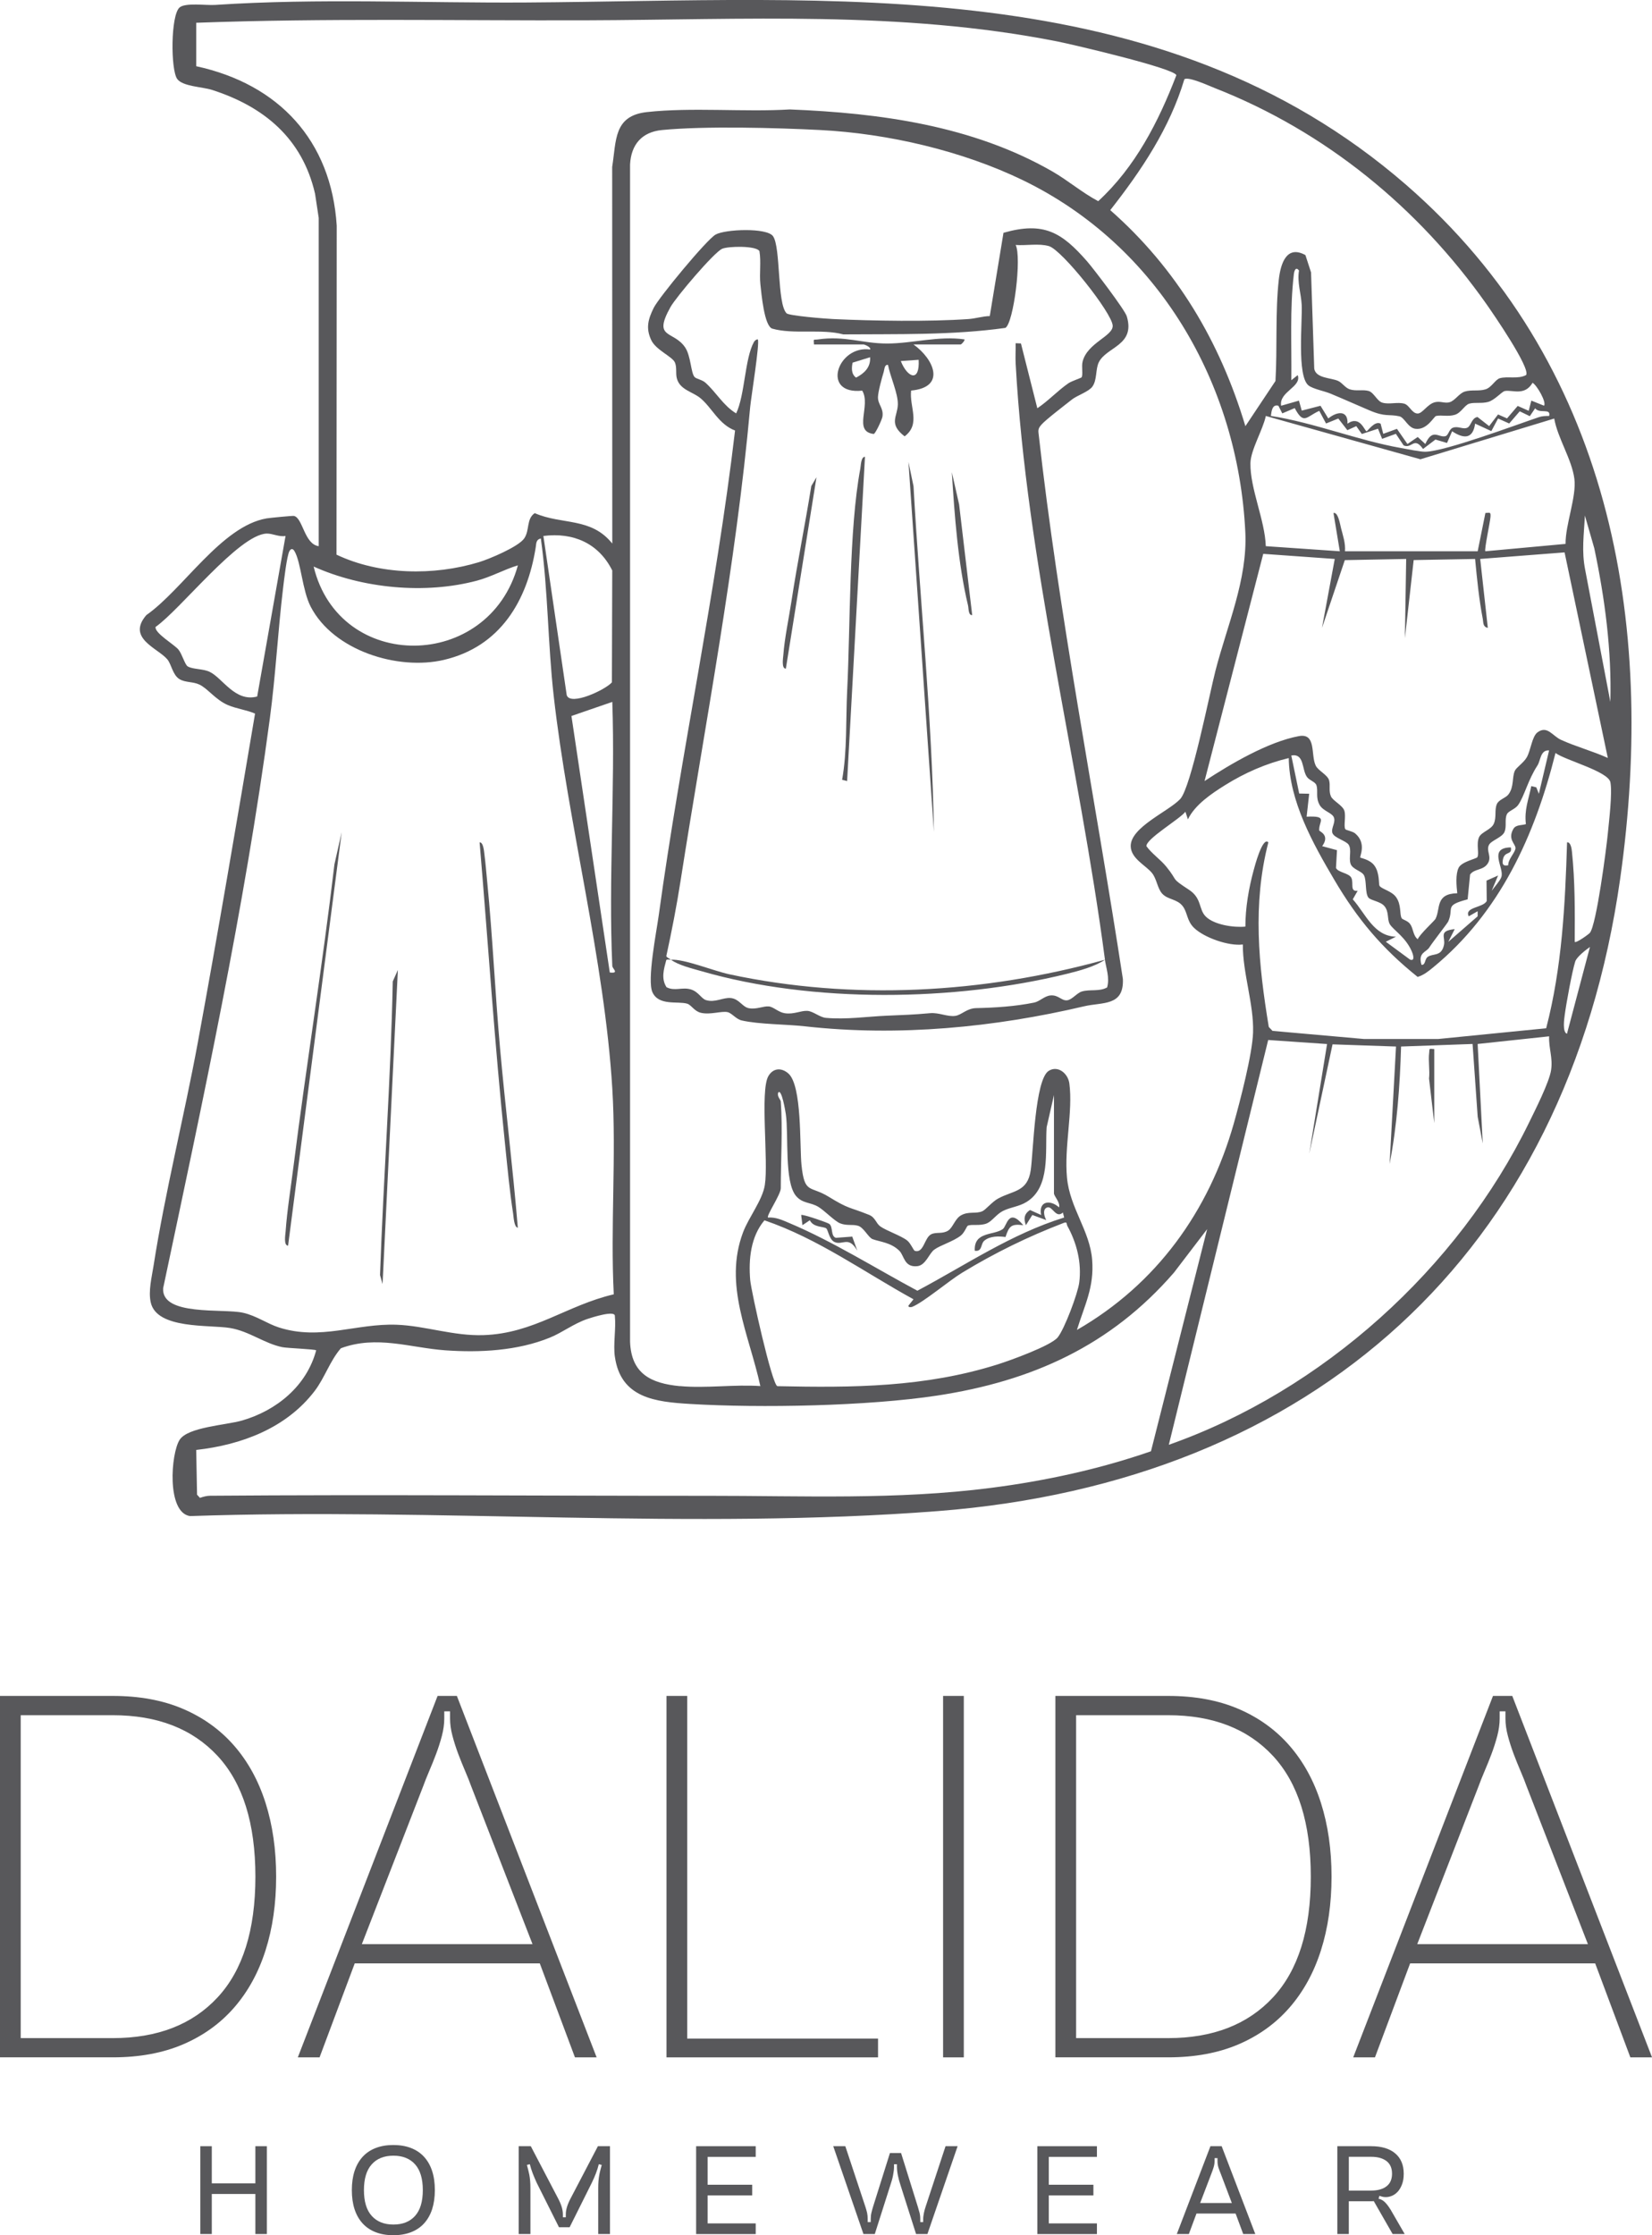 <svg viewBox="0 0 531.18 718.65" xmlns="http://www.w3.org/2000/svg" data-name="Layer 2" id="Layer_2">
  <defs>
    <style>
      .cls-1 {
        fill: #58585b;
      }
    </style>
  </defs>
  <g data-name="Layer 1" id="Layer_1-2">
    <path d="M102.49,70.13l-1.19-7.84c-4.07-17.73-16.34-27.99-33.11-33.38-3.14-1.01-9.51-1.09-11.23-3.55-2.1-3-2.11-20.43.78-22.96,1.85-1.61,8.52-.62,11.49-.82,33.08-2.2,66.91-.56,100.18-.78,98.13-.63,203.34-10.34,282.73,58.64,65.35,56.78,80.6,139.94,68.8,223.13-17.11,120.63-98.76,193.91-219.43,203.27-78.79,6.11-161.17-1.12-240.43,1.6-7.55-1.16-6.16-20.15-3.31-24.54,2.66-4.1,14.94-4.7,20.08-6.19,11.19-3.25,20.77-11.18,23.81-22.56-.4-.38-9.29-.69-10.89-1.02-5.79-1.18-10.64-5.14-16.82-6.16-6.56-1.09-23.49.47-25.47-8.18-.84-3.69.32-8.16.9-11.88,3.69-23.64,9.89-48.18,14.26-71.92,6.47-35.12,12.41-70.34,18.37-105.56-2.84-1.23-5.95-1.53-8.83-2.78-3.89-1.7-6.38-5.27-9.05-6.54-2.09-1-4.56-.61-6.44-1.77-2.2-1.36-2.55-4.77-3.9-6.36-3.07-3.63-13.15-6.77-6.73-14.22,11.8-8.26,24.16-28.61,38.68-31.09,1.02-.17,8.36-.89,8.79-.79,2.87.69,3.3,9.08,7.95,9.73v-105.47ZM63.09,7.34v13.95c26.5,5.75,43.43,23.85,45.18,51.26l-.07,105.78c13.84,6.57,31.26,6.83,45.82,2.41,3.32-1.01,12.68-4.94,14.53-7.63,1.82-2.64.63-6.25,3.38-8.13,8.83,3.85,18.09,1.23,24.94,9.78l-.03-121.1c1.35-8.5.44-16.42,11.11-17.62,14.34-1.6,31.41.03,46-.85,29.1,1.15,58.81,5.23,84.35,19.89,5.1,2.93,9.62,6.85,14.82,9.6,11.91-10.96,19.4-25.56,25.12-40.49-.48-2.2-33.69-9.97-38.38-10.89-50.4-9.93-100.64-6.93-151.57-6.77-41.73.13-83.54-.74-125.2.79ZM490.7,120.58c1.49-2.19-10.65-19.83-12.79-22.86-21.9-31.04-51.79-55.48-87.35-69.42-1.84-.72-8.43-3.76-9.74-2.82-4.72,15.76-13.8,29.3-23.83,42.08,21.39,18.84,35.26,42.22,43.45,69.46l9.67-14.52c.62-10.53-.1-22.15,1.07-32.58.56-4.93,2.37-11.31,8.56-7.91l1.81,5.57,1.03,30.98c.56,3.08,5.23,2.86,7.61,3.88,1.37.59,2.35,2.28,3.83,2.74,2.07.65,4.2,0,6.04.52,1.71.49,2.71,3.27,4.44,3.77,2.2.64,4.87-.31,7.06.33,1.62.48,2.44,3.15,4.27,3.15,1.57,0,3.08-2.98,5.51-3.62,1.78-.47,3.21.45,4.76-.01,1.74-.51,3.07-2.86,4.86-3.42,2.18-.68,4.48-.05,6.67-.72,2.01-.62,3.13-3.15,4.63-3.58,2.42-.7,5.81.37,8.44-1.01ZM218.63,445.64c8.21.78,17.52-.58,25.85,0-3.61-16.59-11.93-32.56-5.55-49.46,1.84-4.86,6.22-10.29,6.99-15.17,1.21-7.66-1.57-30.24,1.12-34.99,1.49-2.62,4.17-2.87,6.44-.89,4.46,3.89,3.61,23.37,4.23,29.42.97,9.49,2.76,6.54,8.69,10.19,6.77,4.16,6.43,3.19,13.05,5.86,2.02.82,2.21,2.73,3.62,3.72,2.01,1.41,6.62,2.95,8.63,4.52,1.12.88,2.04,3.22,2.47,3.34,2.88.84,3.04-4.31,5.29-5.37,1.65-.78,3.54.02,5.41-1.16,1.53-.97,2.19-3.81,4.13-4.9,2.46-1.39,4.78-.4,6.88-1.33,1.03-.46,3.17-3.04,4.99-4.04,4.87-2.68,9.51-2.06,10.55-9.15.83-5.69,1.32-29.2,5.8-31.95,3-1.84,6.21.9,6.62,4.07,1.19,9.09-1.7,20.33-.76,30.31.92,9.75,7.34,16.98,8.09,26.38.7,8.83-2.41,14.51-4.9,22.56,25.61-14.74,42.46-38.17,50.47-66.48,2.01-7.13,5.95-22.24,6.17-29.17.29-9.03-3.36-19.15-3.29-28.29-4.54.59-12.38-2.18-15.64-5.29-2.41-2.3-2.1-4.91-3.67-7-1.8-2.39-4.78-2.04-6.62-4.05-1.55-1.71-1.74-4.7-3.25-6.6-1.95-2.46-6.77-4.62-6.87-8.62-.14-6.14,12.21-11.22,15.92-15.21,3.49-3.76,9.44-33.92,11.32-41.21,3.74-14.58,10.34-29.31,9.61-44.55-2.31-47.84-27.97-92.06-71.5-113.18-19.51-9.46-43.41-15.02-65.12-16.14-14.13-.73-37.24-1.34-50.96,0-6.45.63-9.92,4.66-10.25,11.09v378.44c.36,10.32,6.67,13.44,16.04,14.33ZM417.66,86.96c-.99-1.3-1.5-.01-1.64,1.21-1.33,11.29-.67,22.73-.81,34.08l2.05-1.64c1.39,3.78-6.08,5.31-5.33,9.84l5.73-1.64.9,3.21,6.03-1.56,2.51,4.08c2.77-2.27,6.37-2.77,6.17,1.67,4.08-2.84,5.49,2.42,6.15,2.44.34,0,2.58-3.49,4.5-2.44l.85,3.27,4.4-1.6,3.38,4.87,3.3-2.25,2.45,2.25c2.32-5.22,4.25-1.94,6.47-2.52.99-.26,1.1-2.2,2.37-2.7,1.68-.66,3.34.66,4.71-.05,1.19-.62,1.35-3.14,3.22-3.41l3.75,2.93,2.86-3.75,2.89,1.27,3.43-4.01,3.54,1.57.84-3.28,4.09,1.64c.84-1.12-2.25-6.54-3.69-7.37-2.55,4.34-6.45,2.19-8.93,2.65-.97.18-3.24,2.95-5.4,3.52-2.14.56-4.25.04-6.02.54-1.49.43-2.61,2.96-4.63,3.58-2.2.68-4.17,0-6.04.38-.71.14-2.91,4.66-6.68,4.12-2.4-.34-3.48-3.64-5.13-4.01-3.4-.76-4.45.29-9.57-1.89-4.1-1.74-8.36-3.66-12.63-5.43-1.9-.79-5.6-1.48-7.02-2.61-3.78-3.02-1.92-20.47-2.19-25.93-.18-3.56-1.5-7.24-.86-11.04ZM411.09,130.46c-2-.61-2.26,1.71-2.45,3.27,14.01,2.19,27.93,7.86,41.82,10.31,1.98.35,6.17,1.23,7.85,1.2,6.38-.11,29.02-8.59,36.5-11.12,1.05-.36,2.2-.39,3.3-.38.64-2.67-3.09-.58-4.5-2.47l-1.72,2.54-3.24-1.57-3.38,3.92-3.58-1.6-2.17,4.05-5.22-2.41c-.68,5.01-3.65,4.94-7.39,2.46l-1.64,3.76-3.72-1.1-3.99,3.03c-2.95-4.16-3.53.05-6.24-1.14l-2.5-3.73-4.42,1.61-1.32-3.25-5.2,1.7-1.79-2.53-2.86,1.3-2.92-3.75-3.94,1.6-2.17-4.06c-4.21,1.85-4.94,4.64-7.9-.89l-4,1.7-1.24-2.44ZM499.73,134.57l-43.01,13.09-49.71-13.92c-.9,4.36-4.88,10.93-4.95,15.18-.13,8.16,4.67,18.34,4.94,26.68l23.8,1.64-2.04-12.31c1.52-.39,2.15,3.81,2.45,4.94.63,2.44,1.45,4.79,1.25,7.37h42.67s2.48-12.31,2.48-12.31c1.46-.06,1.74-.41,1.64,1.22-.1,1.64-2.07,10.67-1.65,11.09l25.79-2.37c-.09-6.15,3.57-15.19,2.83-20.93-.8-6.25-5.38-13.07-6.48-19.37ZM517.79,225.66c.43-16.66-1.75-33.17-5.17-49.4l-3.02-10.51c-.29,6.11-1.12,11.41.11,17.53l8.08,42.38ZM91.81,172.32c-2.07.39-4.21-.84-6.09-.77-8.98.35-27.71,24.44-35.7,30.02-.35,1.98,6,5.64,7.34,7.26,1.19,1.44,2.08,4.86,2.99,5.42,1.6.99,4.91.72,7.07,1.76,4.15,1.98,8.16,9.81,15.27,7.93l9.12-51.61ZM174.72,172.32l7.5,51.17c1.16,3.63,12.55-1.77,14.53-4.11l.11-35.97c-4.36-8.74-12.52-12.31-22.14-11.09ZM173.89,173.14c-1.59.33-1.44,1.64-1.64,2.87-2.73,17.18-11.41,31.9-29.51,36.15-14.83,3.48-35.54-2.97-42.85-17.12-2.68-5.2-3.12-14.28-5.18-17.8-.54-.93-1.16-.95-1.67,0-.83,1.54-1.74,9.53-2.03,11.93-1.66,13.88-2.38,27.85-4.23,41.73-8.18,61.29-21.53,122.83-34.32,183.27-.6,9.04,19.18,6.48,25.61,7.88,4.38.96,7.76,3.52,11.66,4.76,13.34,4.25,24.78-1.38,37.84-.89,9.13.34,18.27,3.67,27.91,3.34,16.25-.55,26.66-9.56,41.87-13.12-1.11-21.64.85-44.41-.47-66.11-2.53-41.48-14.19-84.97-18.86-126.42-1.88-16.69-1.79-33.79-4.12-50.47ZM516.98,243.72l-13.91-66.12-27.13,2.11,2.45,22.16c-1.63-.33-1.4-1.68-1.62-2.88-1.21-6.3-1.86-12.89-2.47-19.28l-19.75.36-2.82,25.09.41-25.45-19.73.38-7.34,21.78,4.1-22.16-22.99-1.64-18.87,73.05c8.3-5.47,20.52-12.65,30.35-14.45,5.66-1.03,3.73,6.05,5.39,9.48.8,1.65,3.78,2.94,4.3,4.72.47,1.62-.18,3.4.59,5.16.64,1.47,3.82,2.9,4.34,4.69s-.3,4.92.29,5.87c.21.34,2.32.66,3.15,1.35,3.8,3.19,1.41,7.41,1.66,7.76.15.21,3,.57,4.49,2.52,1.83,2.41,1.36,6.06,1.7,6.58.71,1.09,3.88,1.63,5.32,3.64,1.79,2.5,1.06,5.55,1.82,6.8.27.44,1.9.76,2.68,1.82,1.1,1.5.9,3.68,2.46,4.92.64-1.6,5.42-5.96,5.72-6.55,1.67-3.31-.13-8.1,7-8.24-.26-2.36-.61-6.06.43-8.18.97-1.99,5.7-2.89,6.02-3.41.67-1.09-.41-4.29.55-6.43.76-1.69,3.86-2.39,4.73-4.3.96-2.12.16-4.46,1.01-6.37.65-1.46,2.83-1.91,3.71-3.08,1.86-2.47,1.09-5.4,2.05-7.58.48-1.1,2.84-2.58,3.85-4.36,1.3-2.29,1.66-6.7,3.46-8.03,3.13-2.31,4.8,1.17,7.55,2.42,4.85,2.21,10.21,3.63,15.09,5.84ZM100.85,182.17c8.29,34.24,56.35,33.67,65.67-.41-4.44,1.36-8.6,3.71-13.13,4.92-16.67,4.46-36.86,2.54-52.53-4.52ZM196.88,310.62c-1.27-27.98.95-56.88,0-84.95l-13.14,4.53,12.33,82.47c3.17.38.85-1.24.82-2.05ZM498.1,241.27c-2.85-.22-2.7,3.24-3.76,4.85-3.04,4.65-4.2,9.84-6.19,12.69-.95,1.36-3.1,1.89-3.61,2.95-.83,1.72.01,3.88-.81,5.76-.77,1.75-4.23,2.7-4.96,4.11-1.03,1.98,1.06,3.8-.43,6.04s-4.26,1.57-5.65,3.5l-.79,7.98c-7.7,2.02-4.29,2.68-6.23,7.1-.27.62-4.96,6.58-6.13,8.42-.95,1.49-3.67,1.57-2.47,5.54,1.33.12.97-1.8,1.97-2.54,1.67-1.24,4.43.01,5.25-3.85.54-2.56-1.9-4.55,3.45-5.09l-2.06,4.09,9.44-8.22v-1.63s-2.87,1.64-2.87,1.64c-1.49-3.02,4.62-2.7,5.79-4.92l-.07-6.56,3.72-1.64-2.06,4.91c.88-1.22,2.59-3.07,3.09-4.37,1.11-2.93-4.46-9.47,3.07-9.58.5,2.56-1.88,1.1-2.49,3.66-.36,1.54-.2,2.48,1.66,2.08-.12-1.87,2.25-4.1,2.33-5.47s-2.63-2.85-.68-6.23c.81-1.4,2.72-1.09,4.02-1.52-.56-4.63.87-7.91,1.73-12.23l1.62.4.82,2.07,3.29-13.95ZM506.32,302.82c.45.51,4.54-2.47,4.89-2.9,2.11-2.61,5.29-27.01,5.77-31.98.39-4.09,1.48-12.87.83-16.41-.65-3.52-14.53-7.1-17.66-9.43-6.65,26.55-17.85,51.3-39.37,68.96-1.54,1.26-3.01,2.45-4.96,3.03-11.5-9.22-19.34-18.56-26.8-31.23-6.92-11.74-14.44-25.22-14.64-39.13-7.28,1.74-14.14,4.75-20.45,8.69-4.42,2.76-9.73,6.34-11.97,11.01l-.81-2.45c-1.77,2.36-12.72,8.73-12.53,11.09,1.78,2.45,4.47,4.22,6.37,6.55,4.06,4.99,1.15,3.41,7.32,7.46,4.18,2.74,3.04,6.24,5.37,8.58,2.7,2.71,9.09,3.63,12.76,3.25-.02-5.98,1.1-12.46,2.69-18.24.21-.77,2.81-10.85,4.69-8.85-5.13,19.92-3.16,39.37.14,59.36l1.2,1.26,29.41,2.61h23.87s34.71-3.45,34.71-3.45c5.09-19.57,6.1-39.63,6.72-59.78,1.19-.15,1.48,2.15,1.56,2.94,1.02,9.65.95,19.37.9,29.06ZM440.04,288.65c-1.18-1.43-.57-5.4-1.44-7.18-.74-1.5-3.8-1.91-4.37-3.84s.42-4.35-.56-6c-.77-1.3-4.76-2.22-5.26-3.84s1.27-3.52.39-5.18c-.69-1.31-3.42-1.92-4.48-3.79-1.39-2.45-.41-4.44-1.04-6.35-.38-1.16-2.23-1.51-3.06-2.69-1.7-2.43-.76-7.64-5.02-6.88l2.54,12.23,3.21.07-.82,7.38c7.1-.37,3.81,1.52,4.05,4.43.02.29,3.59,1.44.95,5.04l4.76,1.29-.32,5.71c.71,1.53,4.19,1.6,4.95,3.21.81,1.72-.6,4.48,2.02,4.14l-1.57,2.74c4.1,4.58,6.73,11.87,13.89,12.02l-3.27,1.62,7.8,5.75c1.81.67.8-2.05.64-2.43-1.96-4.82-6.3-7.28-7.21-9.06-.85-1.66-.15-3.86-1.68-5.71-1.26-1.52-4.36-1.8-5.1-2.7ZM503.84,332.36l7.39-27.9c-1.35.95-4.29,3.23-4.74,4.69-1.03,3.32-2.87,13.4-3.37,17.15-.16,1.21-.81,5.58.73,6.07ZM498.1,333.19l-22.98,2.46,1.64,32.01-1.63-8.62-1.64-23.39-22.99.82c-.37,12.61-1.31,25.48-3.69,37.77l2.06-37.77-20.41-.7-7.49,35.18,5.73-35.28-18.93-1.3-31.95,130.15c49.35-17.4,92.96-56.63,115.87-103.68,1.93-3.95,6.45-12.89,7.04-16.76.61-4.03-.78-6.99-.63-10.88ZM251.05,354.12c.64,8.78,0,18.95,0,27.91,0,2.04-4.71,8.84-4.1,9.43,2.51-.19,4.63.83,6.86,1.77,13.84,5.83,27.89,14.64,41.16,21.75,15.56-8.26,30.18-18.26,47.19-23.53l-.4-1.61c-2.22,2.03-3.31-2.02-4.92-1.66-1.72.39-1.14,2.89-.42,4.09l-4.49-1.64-2.06,3.28c-.77-1.98-.6-3.67,1.33-4.87l3.57,1.6c-.92-4.47,2.88-5.05,5.75-2.46.49-1.52-1.63-3.59-1.63-4.51v-31.6l-2.36,10.37c-.51,7.86,1.28,19.17-6.4,23.97-2.55,1.59-5.21,1.67-7.71,2.96-2.03,1.05-3.47,3.27-5.08,3.95-2.24.94-5.1.17-6.2.79-.27.15-1.05,2.23-2.19,3.13-2.44,1.93-6.6,3.09-8.58,4.56-1.64,1.22-2.71,5.01-5.43,5.29-4.24.44-4.17-3.35-5.74-4.92-2.72-2.73-6.31-2.9-8.63-3.77-1.35-.51-2.82-3.74-4.65-4.29s-3.61.06-5.78-.79c-1.77-.69-4.93-4.04-7.01-5.3-2.58-1.56-5.06-1.01-7.17-3.5-3.83-4.53-2.33-19.53-3.28-26.27-.11-.79-1.35-8.37-2.44-6.99-.5,1.23.77,2.28.81,2.87ZM293.73,417.74c-15.75-8.64-30.65-19.5-47.93-25.39-4.42,5.21-5.15,12.59-4.58,19.21.31,3.59,7.02,33.7,8.74,34.11,24.31.53,47.5.37,70.87-7.01,3.94-1.24,17.05-5.97,19.25-8.66,2.2-2.69,6.5-14.18,6.94-17.68.8-6.38-.78-12.63-3.83-18.19-.37-.67.1-1.44-1.27-.91-11.47,4.41-22.04,9.59-32.52,15.95-4.33,2.63-12.31,9.44-16.09,11-.38.15-1.34.21-1.21-.4l1.64-2.05ZM197.7,436.2c-.57-3.98.41-9.01,0-13.13,0-1.87-7.44.52-8.85,1-4.43,1.51-8.04,4.37-12.06,6-10.39,4.23-22.53,4.87-33.67,4.07-11.18-.81-21.97-4.93-33.51-.66-3.53,4.06-5.19,9.48-8.43,13.73-9.11,11.95-23.55,17.35-38.09,18.96l.27,14.39.93,1.02c1.06-.36,2.12-.67,3.27-.68,53.37-.42,106.78.04,160.15.02,30.43-.02,60.5,1.36,90.94-2.55,17.42-2.24,34.87-6.02,51.43-11.77l18.06-71.41-10.66,13.96c-20.38,23.52-45.62,34.9-76.18,39.55-22.27,3.39-56.76,4.05-79.37,2.69-11.15-.67-22.33-1.85-24.22-15.18Z" class="cls-1"></path>
    <path d="M252.88,100.72c.78.81,12.56,1.75,14.96,1.86,12.95.6,30.76.9,43.57,0,2.3-.16,4.52-.91,6.84-.96l4.41-26.77c12.98-3.72,18.77-.11,26.91,9.21,2.09,2.4,12.1,15.53,12.73,17.63,2.85,9.44-6.61,9.79-9.02,14.85-1.06,2.22-.49,5.66-2.06,7.79-1.2,1.63-4.91,2.81-6.55,4.12-2.14,1.7-8.57,6.58-9.89,8.17-.65.77-.98,1.34-.88,2.4,6.56,58.96,18.19,117.15,27.15,175.74.36,8.85-6.48,7.36-12.53,8.79-28.65,6.74-59.61,9.8-89.74,6.42-5.94-.67-14.64-.6-20.28-1.88-1.83-.41-3.2-2.39-4.58-2.68-1.95-.42-5.51.93-8.55.22-2.13-.49-3.07-2.54-4.44-2.94-3.06-.88-9.08.77-11.13-3.64-1.81-3.9,1.28-19.47,2-24.7,7.16-52.12,18.39-103.65,24.55-155.93-5.26-1.99-7.41-7.32-11.14-10.41-2.52-2.08-6.6-2.65-7.58-6.36-.44-1.68.08-3.49-.63-5.13-.82-1.88-6.09-3.97-7.6-7.17-1.83-3.86-.98-6.77.78-10.34,1.69-3.42,17.03-21.96,19.91-23.59,3.08-1.74,16.47-2.28,18.46.51,2.54,3.55,1.26,21.61,4.35,24.79ZM355.29,308.57c-8.36-63.38-25.19-127.83-28.72-191.66-.12-2.18.05-4.37-.01-6.56l1.71.07,5.27,20.84c3.58-2.4,6.45-5.58,10-8.04.98-.68,4.12-1.71,4.24-1.91.5-.83-.08-3.47.31-5.03,1.52-6.09,9.86-8.19,9.68-11.59-.21-4.1-16.32-24.36-20.5-25.56-3.3-.95-7.26-.11-10.7-.37,1.99,3.93-.63,25-3.29,26.66-17.17,2.4-34.72,1.95-52.14,2.09-6.97-1.87-16.04.08-22.79-1.84-2.63-.75-3.52-11.26-3.85-14.21-.38-3.5.27-7.21-.31-10.71-.98-1.81-10.11-1.62-12-.76-2.69,1.22-14.81,15.54-16.59,18.71-5.79,10.35.82,7.43,4.64,12.91,1.95,2.81,1.87,8.33,3.11,9.62.58.61,2.42.85,3.5,1.83,3.58,3.25,5.67,7.29,9.85,9.86,2.84-5.94,2.75-17.63,5.73-22.99.2-.36.76-.88,1.23-.81.71.98-2.17,18.73-2.45,21.76-4.61,51.08-14.47,101.7-22.4,152.43-1.25,8.03-2.83,16.11-4.56,24.06,0,.38,1.11.92,1.5,1.2-.46.03-1.18-.23-1.52.1-.78,2.9-1.71,5.95.08,8.73,2.69,1.38,5.02-.14,7.85.72,2.42.73,3.37,2.97,4.83,3.42,2.96.91,5.43-.89,7.97-.66,2.73.26,3.7,2.87,5.84,3.27,2.47.46,4.69-.75,6.44-.57,1.48.15,3.07,1.88,5.08,2.18,2.99.45,5.14-.88,7.29-.75,1.87.11,3.96,2.08,5.98,2.25,6.59.58,13.11-.42,19.5-.7,5.5-.24,8.44-.31,13.96-.81,2.92-.26,5.61,1.24,8.14.86,2.01-.3,3.68-2.43,6.67-2.49,5.98-.13,12.57-.53,18.67-1.78,1.75-.36,3.29-2.1,5.19-2.29,2.63-.27,3.62,1.82,5.46,1.55,1.56-.23,3.13-2.36,4.66-2.82,2.63-.79,5.61.11,8.14-1.31.9-3.15-.36-6.3-.71-8.91Z" class="cls-1"></path>
    <path d="M355.29,308.57c-3.34,2.25-8.33,3.56-12.29,4.54-35.97,8.87-81.74,9.48-117.4-.85-3.15-.91-7.36-1.89-9.85-3.69,4.24-.3,13.75,3.6,18.72,4.67,39.82,8.54,81.72,6.13,120.81-4.67Z" class="cls-1"></path>
    <path d="M92.63,400.49c-1.49,0-.87-3.52-.8-4.5.47-6.74,1.71-14.41,2.57-21.23,4.09-32.31,9.32-64.5,13.13-96.85l2.34-10.37-17.24,132.96Z" class="cls-1"></path>
    <path d="M166.5,394.74c-1.23-.17-1.35-3.53-1.52-4.62-1.13-7.21-1.81-14.78-2.57-22.05-3.37-32.34-5.45-64.86-8.2-97.25,1.22-.06,1.42,2.9,1.54,3.78.38,2.89.62,6.02.91,8.94,1.75,17.73,2.53,35.59,4.11,53.34,1.72,19.29,4.14,38.57,5.73,57.87Z" class="cls-1"></path>
    <path d="M123,412.8l-.81-2.86c1.11-31.45,3.47-62.89,4.1-94.4l1.64-3.68-4.92,100.95Z" class="cls-1"></path>
    <path d="M461.17,337.29v23.8l-1.68-14.32c.3-2.65-.29-5.69.04-8.26.19-1.5-.28-1.33,1.64-1.22Z" class="cls-1"></path>
    <path d="M275.66,402.13c-2.82-4.98-4.75-1.58-7.37-2.83-1.73-.82-2.01-3.95-2.65-4.38-.98-.66-4.05-.22-5.25-2.59l-2.37,1.58-.41-3.27c.46-.35,8.49,2.44,9.04,2.86,1.27.97.38,3.95,2.13,4.48l5.25-.4,1.63,4.55Z" class="cls-1"></path>
    <path d="M329.02,393.92c-3.91-.51-4.56.32-5.71,3.79-2.23-.28-4.93-.35-6.79,1.16-1.29,1.05-.58,3.64-3.09,3.26-.35-6.29,6.19-4.86,9.03-6.99,1.32-.99,1.77-6.97,6.56-1.22Z" class="cls-1"></path>
    <path d="M261.72,110.76c-.14-2.05-.21-1.41,1.23-1.62,8.76-1.28,14.27,1.31,22.3,1.31s16.68-2.56,24.9-1.32c.06.53-1.09,1.63-1.23,1.63h-15.18c6.61,4.73,10.55,13.76-.78,14.81-.61,5.28,3.18,10.75-2.09,14.72-5.27-4.06-2.29-6.35-2.18-10.22.1-3.58-2.49-9.08-3.16-12.74-1.17-.2-1.12,1.43-1.39,2.28-.58,1.88-1.81,6.35-1.84,8.08-.04,2.39,1.84,3.45,1.45,6.23-.13.95-2.26,5.52-2.81,5.61-6.79-.8-.81-9.13-3.7-13.93-13.46,1.43-7.87-14.75,2.54-13.22.35-.83-1.91-1.63-2.05-1.63h-16.01ZM274.14,116.6c-.34,1.65-.47,3.68,1.12,4.81,2.63-1.36,4.72-3.31,4.51-6.55l-5.63,1.74ZM295.38,115.68l-5.74.4c2.14,5.41,6.15,6.97,5.74-.4Z" class="cls-1"></path>
    <path d="M300.29,267.52l-8.19-119,1.63,7.8c2.07,37.09,5.98,74.03,6.56,111.21Z" class="cls-1"></path>
    <path d="M272.39,251.11l-1.62-.39c1.66-9.3,1.16-19.24,1.63-28.74,1.05-21.06.54-51.62,4.22-71.29.19-1.01.19-3.82,1.5-3.82l-5.74,104.23Z" class="cls-1"></path>
    <path d="M252.68,214.99c-1.49,0-.87-3.52-.8-4.5.39-5.29,1.76-11.7,2.59-17.11,1.89-12.41,4.41-24.72,6.39-37.11l1.67-2.83-9.85,61.55Z" class="cls-1"></path>
    <path d="M312.6,197.76c-1.28.13-1.12-2.16-1.35-3.14-3.22-13.41-4.34-29.07-5.2-42.81l2.34,10.37,4.21,35.58Z" class="cls-1"></path>
    <g>
      <g>
        <path d="M0,661.47v-116.21h36.26c8.57,0,16.12,1.39,22.62,4.18,6.51,2.79,11.98,6.74,16.43,11.85,4.44,5.11,7.8,11.23,10.07,18.36,2.27,7.13,3.41,15.03,3.41,23.71s-1.14,16.58-3.41,23.71c-2.27,7.13-5.63,13.25-10.07,18.36-4.44,5.11-9.92,9.06-16.43,11.85-6.51,2.79-14.05,4.18-22.62,4.18H0ZM6.66,551.46v103.82h29.6c14.36,0,25.59-4.36,33.7-13.09,8.11-8.73,12.16-21.67,12.16-38.82s-4.06-30.08-12.16-38.82c-8.11-8.73-19.34-13.09-33.7-13.09H6.66Z" class="cls-1"></path>
        <path d="M95.76,661.47l44.94-116.21h6.2l44.94,116.21h-6.97l-11.31-30.22h-59.5l-11.31,30.22h-6.97ZM171.22,625.06l-19.68-50.67c-.52-1.45-1.16-3.07-1.94-4.88-.77-1.81-1.53-3.67-2.25-5.58-.72-1.91-1.34-3.85-1.86-5.81-.52-1.96-.78-3.82-.78-5.58v-2.32h-1.86v2.32c0,1.76-.26,3.62-.77,5.58-.52,1.96-1.14,3.9-1.86,5.81-.72,1.91-1.47,3.77-2.25,5.58-.77,1.81-1.42,3.44-1.94,4.88l-19.68,50.67h54.85Z" class="cls-1"></path>
        <path d="M220.96,545.26v110.17h61.36v6.04h-68.02v-116.21h6.66Z" class="cls-1"></path>
        <path d="M303.24,545.26h6.66v116.21h-6.66v-116.21Z" class="cls-1"></path>
        <path d="M339.35,661.47v-116.21h36.26c8.57,0,16.12,1.39,22.62,4.18,6.51,2.79,11.98,6.74,16.43,11.85,4.44,5.11,7.8,11.23,10.07,18.36,2.27,7.13,3.41,15.03,3.41,23.71s-1.14,16.58-3.41,23.71c-2.27,7.13-5.63,13.25-10.07,18.36-4.44,5.11-9.92,9.06-16.43,11.85-6.51,2.79-14.05,4.18-22.62,4.18h-36.26ZM346.01,551.46v103.82h29.6c14.36,0,25.59-4.36,33.7-13.09,8.11-8.73,12.16-21.67,12.16-38.82s-4.06-30.08-12.16-38.82c-8.11-8.73-19.34-13.09-33.7-13.09h-29.6Z" class="cls-1"></path>
        <path d="M435.11,661.47l44.94-116.21h6.2l44.94,116.21h-6.97l-11.31-30.22h-59.5l-11.31,30.22h-6.97ZM510.57,625.06l-19.68-50.67c-.52-1.45-1.16-3.07-1.94-4.88-.77-1.81-1.53-3.67-2.25-5.58-.72-1.91-1.34-3.85-1.86-5.81-.52-1.96-.78-3.82-.78-5.58v-2.32h-1.86v2.32c0,1.76-.26,3.62-.77,5.58-.52,1.96-1.14,3.9-1.86,5.81-.72,1.91-1.47,3.77-2.25,5.58-.77,1.81-1.42,3.44-1.94,4.88l-19.68,50.67h54.85Z" class="cls-1"></path>
      </g>
      <g>
        <path d="M64.41,690.03h3.69v11.94h14.01v-11.94h3.69v28.24h-3.69v-12.88h-14.01v12.88h-3.69v-28.24Z" class="cls-1"></path>
        <path d="M126.46,689.65c2.13,0,4.03.32,5.68.96,1.66.64,3.06,1.58,4.2,2.82s2.01,2.76,2.6,4.56c.59,1.79.88,3.85.88,6.16s-.3,4.36-.88,6.16c-.59,1.79-1.46,3.31-2.6,4.56-1.14,1.24-2.54,2.18-4.2,2.82-1.66.64-3.55.96-5.68.96s-3.99-.32-5.65-.96c-1.66-.64-3.06-1.58-4.2-2.82-1.14-1.24-2.01-2.76-2.6-4.56s-.88-3.85-.88-6.16.29-4.36.88-6.16c.59-1.79,1.46-3.31,2.6-4.56s2.54-2.18,4.2-2.82c1.66-.64,3.54-.96,5.65-.96ZM126.5,715.22c2.99,0,5.31-.93,6.97-2.79,1.66-1.86,2.48-4.62,2.48-8.28s-.83-6.43-2.48-8.28c-1.66-1.86-3.98-2.79-6.97-2.79s-5.32.93-6.98,2.79c-1.67,1.86-2.5,4.62-2.5,8.28s.83,6.43,2.5,8.28c1.67,1.86,4,2.79,6.98,2.79Z" class="cls-1"></path>
        <path d="M192.35,718.27v-14.8c0-.83.03-1.59.09-2.3.06-.7.15-1.35.26-1.94.11-.59.24-1.15.38-1.67.14-.53.27-1.03.4-1.51l-.94-.23c-.25,1-.56,1.98-.92,2.92-.36.94-.81,1.96-1.34,3.07l-7.12,14.27h-3.43l-7.15-14.27c-.5-1.1-.94-2.13-1.3-3.07-.36-.94-.67-1.91-.92-2.92l-.94.23c.13.48.26.98.4,1.51.14.53.26,1.09.38,1.67.11.59.2,1.24.26,1.94.06.7.09,1.47.09,2.3v14.8h-3.76v-28.24h3.88l8.7,16.64c.55,1.03.96,1.97,1.22,2.82s.4,1.67.4,2.45v.94h.94v-.94c0-.78.13-1.59.4-2.45.26-.85.67-1.79,1.22-2.82l8.7-16.64h3.88v28.24h-3.76Z" class="cls-1"></path>
        <path d="M223.83,718.27v-28.24h19.16v3.43h-15.47v8.96h14.34v3.43h-14.34v9h15.47v3.43h-19.16Z" class="cls-1"></path>
        <path d="M277.63,718.27l-9.71-28.24h3.88l6.44,19.43c.1.33.2.65.3.98s.19.65.26.98.12.66.15,1,.04.7.04,1.07v.94h.98v-.94c0-.78.08-1.5.25-2.16.16-.67.33-1.29.51-1.86l5.42-17.24h3.58l5.38,17.24c.18.58.35,1.2.53,1.86s.26,1.39.26,2.16v.94h.94v-.94c0-.38.02-.73.08-1.07.05-.34.11-.67.17-1,.06-.33.14-.65.24-.98s.2-.65.3-.98l6.4-19.43h3.88l-9.71,28.24h-3.65l-5.01-15.74c-.18-.53-.33-1.05-.47-1.56s-.26-1.02-.36-1.53c-.1-.5-.18-.98-.23-1.43-.05-.45-.08-.87-.08-1.24v-.94h-.94v.94c0,.38-.03.79-.09,1.24-.06.45-.14.93-.23,1.43-.09.5-.21,1.01-.36,1.53s-.31,1.04-.49,1.56l-5.01,15.74h-3.65Z" class="cls-1"></path>
        <path d="M333.54,718.27v-28.24h19.16v3.43h-15.47v8.96h14.34v3.43h-14.34v9h15.47v3.43h-19.16Z" class="cls-1"></path>
        <path d="M378.39,718.27l10.81-28.24h3.61l10.81,28.24h-3.88l-2.45-6.59h-12.58l-2.45,6.59h-3.88ZM396.08,708.29l-3.58-9.45c-.13-.33-.25-.65-.38-.96-.13-.31-.24-.63-.34-.96-.1-.33-.18-.66-.23-1-.05-.34-.08-.71-.08-1.11v-.94h-.94v.94c0,.4-.03.77-.09,1.11-.06.34-.15.67-.25,1-.1.33-.21.65-.32.96-.11.31-.23.63-.36.96l-3.61,9.45h10.17Z" class="cls-1"></path>
        <path d="M451.66,718.27h-3.88l-6.06-10.58c-.18.03-.36.04-.57.04h-7.46v10.54h-3.69v-28.24h10.88c3.34,0,5.92.77,7.74,2.32,1.82,1.54,2.73,3.72,2.73,6.53,0,1.36-.19,2.52-.57,3.48-.38.97-.84,1.75-1.39,2.33-.55.59-1.17,1.02-1.84,1.3s-1.33.41-1.96.41c-.43,0-.8-.04-1.13-.13-.33-.09-.64-.18-.94-.28l-.26.94c.53.1,1,.3,1.43.6.43.3.84.7,1.24,1.19.4.49.8,1.07,1.21,1.73.4.67.84,1.42,1.32,2.28l3.2,5.54ZM433.7,693.46v10.84h7.19c2.08,0,3.72-.45,4.91-1.36,1.19-.9,1.79-2.26,1.79-4.07s-.6-3.16-1.79-4.07c-1.19-.9-2.83-1.36-4.91-1.36h-7.19Z" class="cls-1"></path>
      </g>
    </g>
  </g>
</svg>